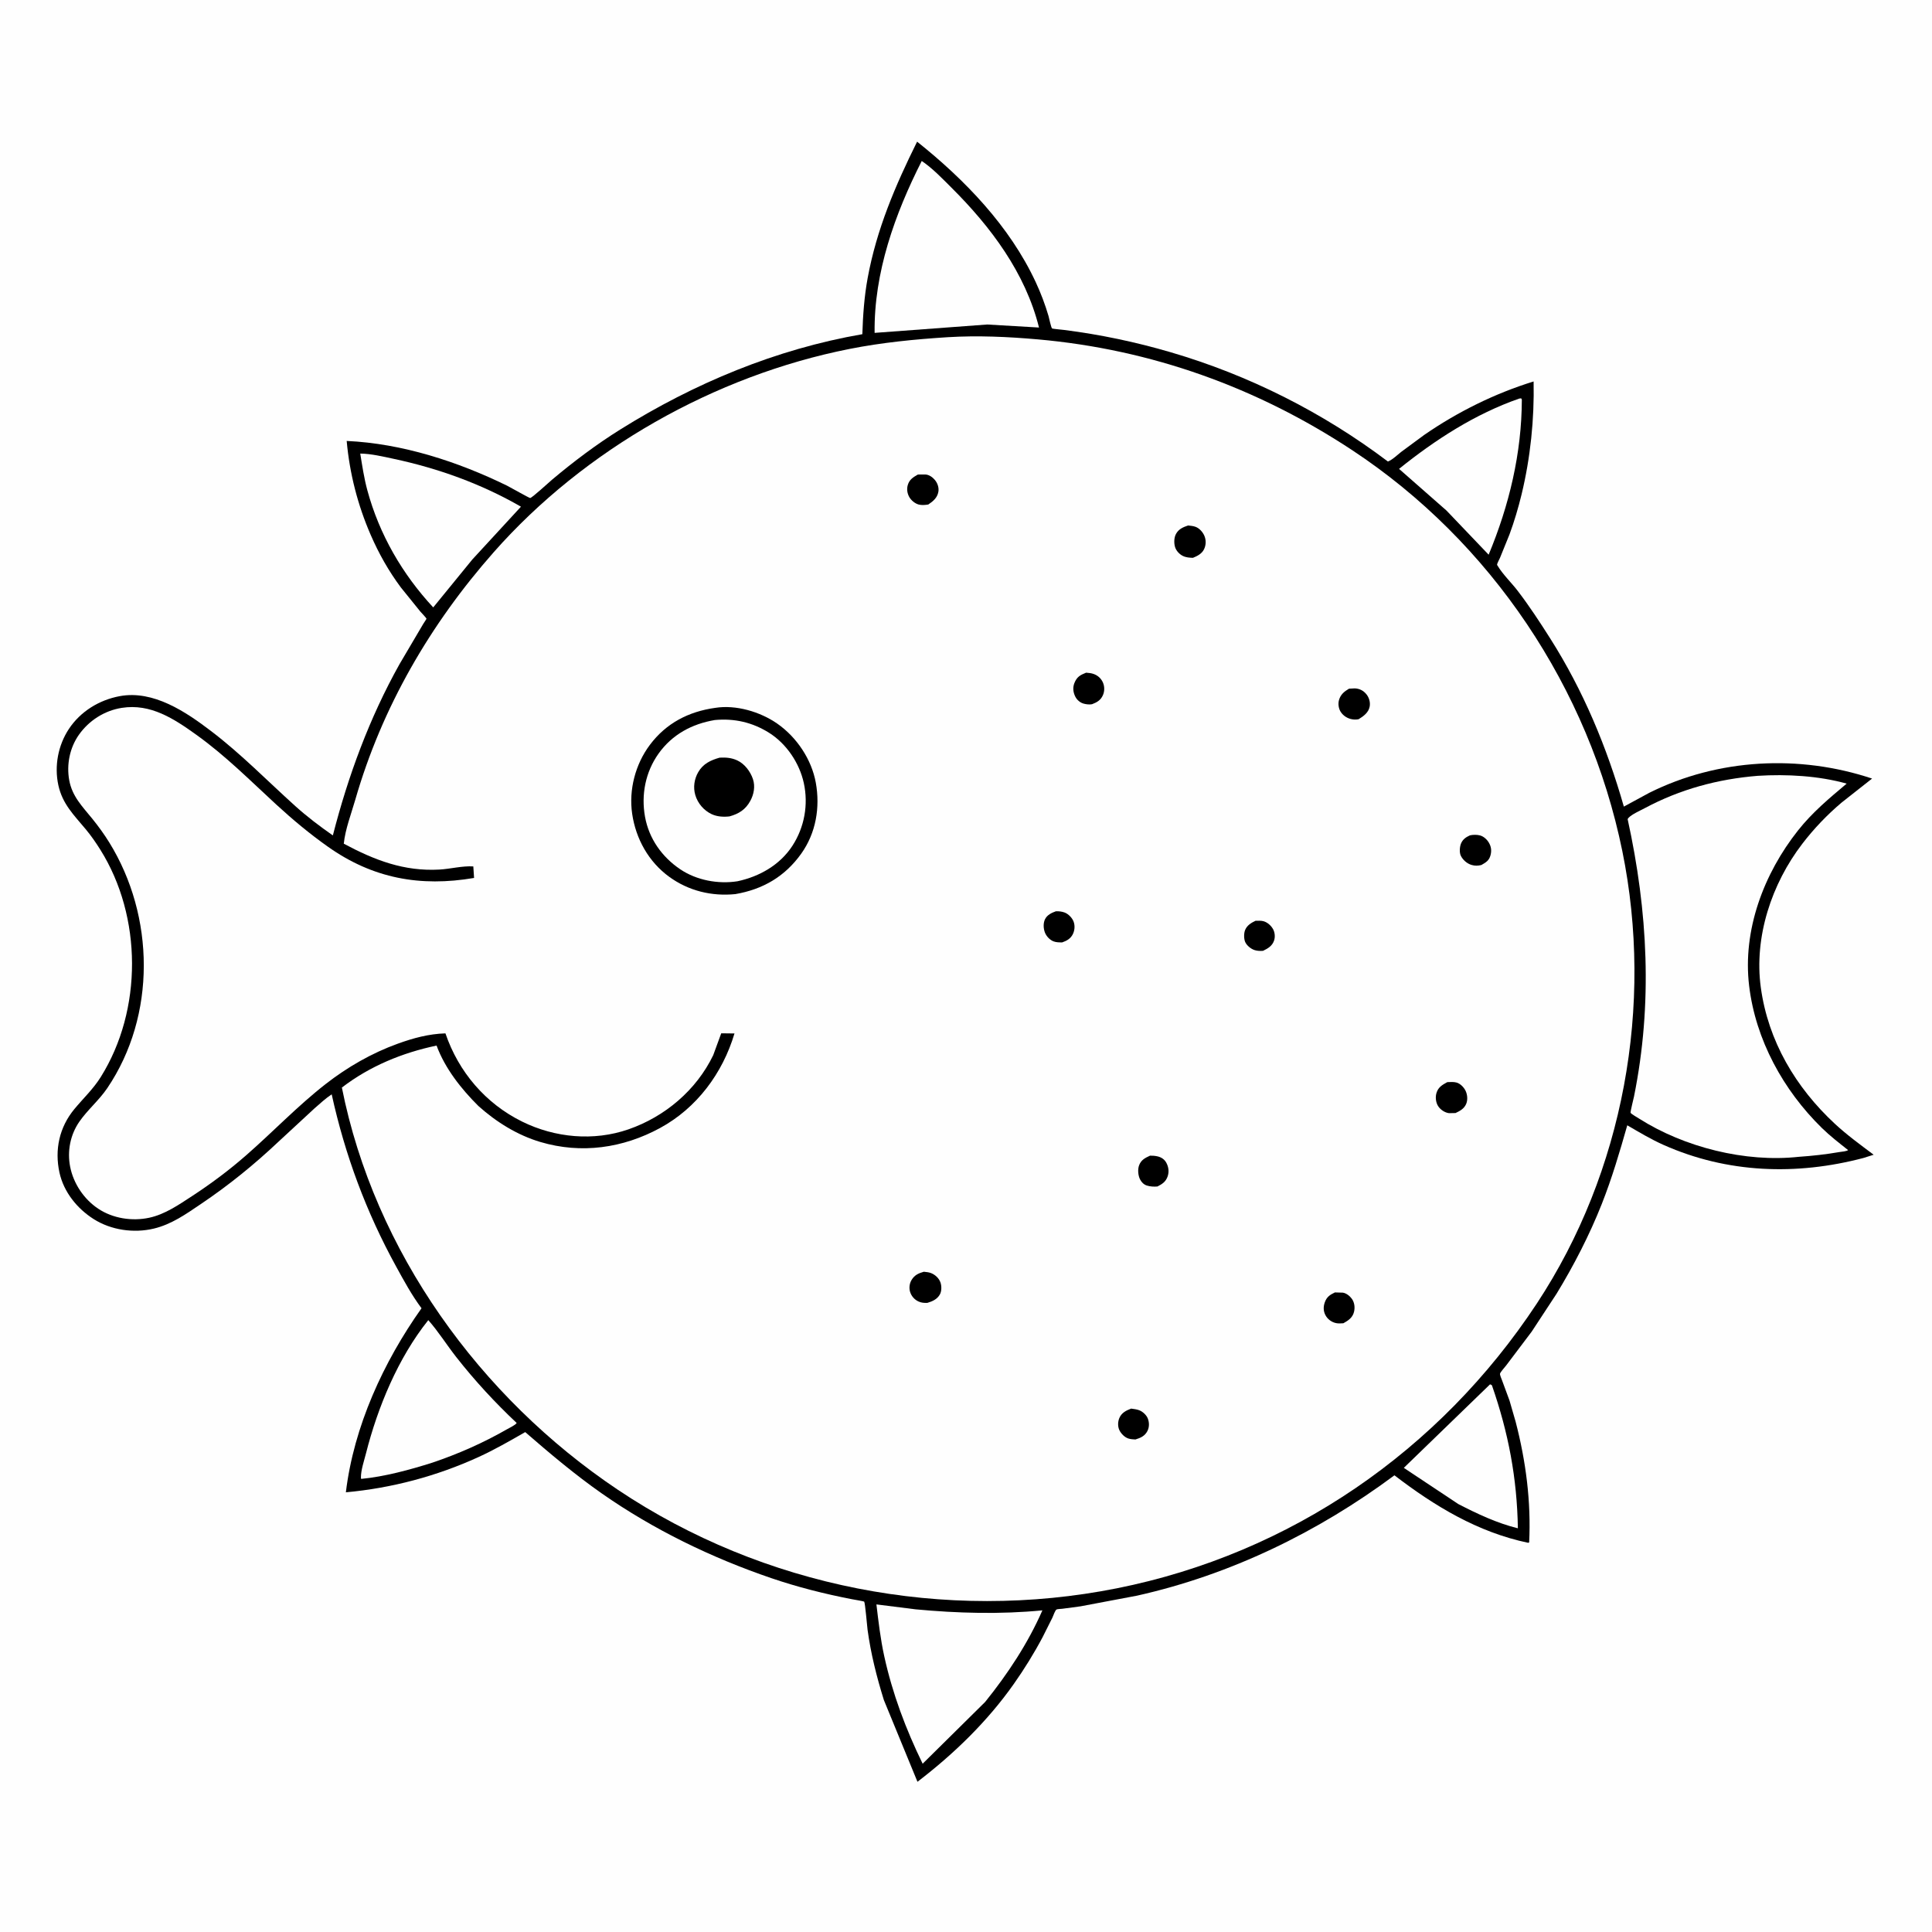 <svg version="1.1" xmlns="http://www.w3.org/2000/svg" style="display: block;" viewBox="0 0 2048 2048" width="1024" height="1024">
<path transform="translate(0,0)" fill="rgb(254,254,254)" d="M -0 -0 L 2048 0 L 2048 2048 L -0 2048 L -0 -0 z"/>
<path transform="translate(0,0)" fill="rgb(0,0,0)" d="M 972.173 150.165 C 1022.72 190.481 1070.37 239.787 1097.94 299.145 C 1103.34 310.763 1107.86 322.714 1111.48 335.005 C 1112.14 337.265 1114.07 346.964 1115.26 348.206 C 1115.59 348.544 1126.81 349.607 1128.27 349.793 C 1166.61 354.693 1203.66 362.486 1240.78 373.34 C 1323.86 397.634 1402.21 437.103 1471.26 489.235 C 1476.12 487.322 1481.17 482.285 1485.33 479.032 L 1509.75 461.014 C 1545.24 436.546 1584.52 417.088 1625.69 404.36 C 1626.51 444.378 1622.35 485.163 1612.93 524.099 C 1609.47 538.364 1605.22 552.7 1600.14 566.473 L 1590.1 591.24 C 1589.4 592.91 1586.92 597.265 1586.97 598.652 C 1586.99 599.052 1587.33 599.37 1587.54 599.714 C 1593.06 608.976 1602.3 617.771 1608.97 626.5 C 1621.21 642.512 1632.44 659.676 1643.24 676.692 C 1678.4 732.103 1703.35 792.062 1721.35 855.033 L 1748.4 840.364 C 1821.3 804.018 1907.48 799.626 1984.48 825.312 L 1952 850.908 C 1936.64 863.925 1922.82 878.421 1910.56 894.387 C 1878.02 936.765 1859.21 993.217 1866.53 1046.77 C 1874.29 1103.55 1903.49 1152.78 1945.2 1191.42 C 1958.01 1203.28 1972.22 1213.6 1986.17 1224.07 L 1975.3 1227.51 C 1904.3 1246.22 1831.06 1243.75 1763.44 1213.66 C 1750.09 1207.73 1737.59 1200.19 1724.98 1192.86 C 1716.97 1221.08 1708.72 1249.04 1697.92 1276.35 C 1685.04 1308.93 1668.3 1341.46 1650.03 1371.4 L 1623.67 1411.56 L 1596.64 1447.38 C 1595.39 1449.06 1590.45 1454.43 1590.08 1456.19 C 1589.81 1457.48 1591.65 1461.64 1592.12 1462.9 L 1600.15 1484.65 L 1606.63 1507.07 C 1617.49 1548.84 1623.12 1591.94 1620.96 1635.1 L 1619.83 1635.42 C 1566.45 1624.19 1520.95 1596.69 1478.17 1563.89 C 1397.03 1624.23 1304.31 1669.32 1205.35 1691.45 L 1145.54 1702.75 L 1126.11 1705.35 C 1124.91 1705.5 1120.9 1705.61 1119.99 1706.12 C 1118.4 1707.03 1116.44 1712.94 1115.65 1714.65 L 1105.22 1735.46 C 1096.19 1752.51 1085.85 1769.21 1074.74 1784.98 C 1046.55 1824.98 1011.28 1859.11 972.555 1888.77 L 936.921 1802.07 C 929.296 1777.49 923.108 1753.04 919.637 1727.5 C 919.083 1723.42 917.159 1699.37 916.063 1697.76 C 915.84 1697.43 904.676 1695.54 903.026 1695.22 C 874.171 1689.63 845.496 1682.41 817.656 1672.91 C 754.359 1651.31 692.722 1621.45 637.859 1583.06 C 609.454 1563.18 582.913 1540.78 556.75 1518.08 C 540.32 1527.5 524.278 1536.75 507.004 1544.64 C 462.629 1564.89 415.193 1577.47 366.636 1581.91 C 375.053 1512.07 406.487 1443.69 446.831 1386.81 C 436.433 1372.9 428.165 1357.58 419.817 1342.39 C 388.187 1284.81 365.701 1224.24 351.605 1160.05 C 345.196 1164.24 339.15 1169.92 333.35 1174.95 L 295.12 1210.32 C 269.343 1234.64 242.485 1256.41 213.091 1276.21 C 197.148 1286.95 182.013 1297.82 163.012 1302.37 C 141.821 1307.43 117.85 1304.02 99.342 1292.31 C 81.795 1281.21 67.571 1263.6 63.051 1243.04 C 57.728 1218.82 62.911 1194.91 78.776 1175.73 C 88.366 1164.13 98.741 1154.57 106.824 1141.65 C 151.262 1070.63 150.891 971.768 106.353 900.724 C 101.657 893.234 96.529 885.804 90.862 879.01 C 78.29 863.936 66.166 852.229 61.84 832.278 C 57.43 811.944 61.608 789.906 73.076 772.631 C 85.362 754.122 105.182 742.003 126.844 737.966 C 162.651 731.293 197.111 754.652 223.995 775.152 C 255.866 799.454 283.339 827.712 313.02 854.46 C 325.606 865.802 338.963 875.897 352.841 885.586 C 369.007 822.516 391.7 760.821 423.563 703.931 L 448.548 661.55 C 448.82 661.122 452.126 656.101 452.104 655.975 C 451.915 654.896 446.553 649.437 445.587 648.292 L 424.923 622.706 C 411.984 605.294 401.647 587.01 393.004 567.14 C 379.211 535.433 370.595 501.863 367.507 467.43 C 426.052 470.05 485.366 489.293 537.766 514.971 C 540.734 516.425 561.21 528.102 562.05 527.923 C 564.387 527.425 582.135 511.067 585.272 508.429 C 607.915 489.389 632.275 471.052 657.378 455.372 C 735.993 406.266 822.522 370.128 914.12 354.255 C 914.765 334.173 916.133 314.445 919.774 294.635 C 929.258 243.034 949.034 196.834 972.173 150.165 z"/>
<path transform="translate(0,0)" fill="rgb(254,254,254)" d="M 1579.46 1467.5 C 1580.66 1467.74 1579.94 1467.51 1581.5 1468.49 C 1598.98 1518.63 1608.15 1566.98 1609.01 1620.05 C 1587.04 1614.67 1565.97 1604.75 1545.95 1594.41 L 1488.1 1555.99 L 1579.46 1467.5 z"/>
<path transform="translate(0,0)" fill="rgb(254,254,254)" d="M 1610.48 422.5 L 1612.46 422.232 L 1613.21 423.5 C 1613.08 480.377 1599.8 535.726 1578.02 588.001 L 1533.39 541.259 L 1483.05 497.029 C 1521.32 466.2 1563.79 438.719 1610.48 422.5 z"/>
<path transform="translate(0,0)" fill="rgb(254,254,254)" d="M 454.009 1399.4 C 464.64 1411.4 473.597 1425.75 483.553 1438.44 C 503.126 1463.4 524.588 1486.68 547.693 1508.41 C 546.557 1510.55 539.411 1513.94 537.106 1515.26 C 511.971 1529.67 485.689 1541.22 458.262 1550.5 C 434.509 1558.03 407.661 1565.33 382.822 1567.7 L 382.592 1566.42 C 382.503 1558.45 385.989 1548.42 387.944 1540.71 C 400.395 1491.59 422.075 1439.27 454.009 1399.4 z"/>
<path transform="translate(0,0)" fill="rgb(254,254,254)" d="M 381.872 480.806 C 393.349 480.944 405.86 483.937 417.094 486.333 C 464.55 496.456 510.142 512.851 552.237 537.105 L 500.702 593.062 L 459.236 643.88 C 426.38 608.479 402.071 566.45 389.401 519.732 C 385.94 506.974 383.992 493.837 381.872 480.806 z"/>
<path transform="translate(0,0)" fill="rgb(254,254,254)" d="M 929.036 1700.74 L 970.671 1705.97 C 1015.1 1710.13 1060.53 1711.39 1104.99 1707.04 C 1089.51 1742.27 1068.33 1774.29 1044.26 1804.18 L 978.05 1869.61 C 960.208 1833.06 946.014 1795.31 937.301 1755.5 C 933.348 1737.44 931.231 1719.08 929.036 1700.74 z"/>
<path transform="translate(0,0)" fill="rgb(254,254,254)" d="M 977.082 170.65 C 988.654 178.465 998.79 189.184 1008.66 199 C 1050.29 240.409 1086.99 289.367 1101.39 347.2 L 1046.48 343.986 L 927.128 352.86 C 926.269 289.092 948.678 226.68 977.082 170.65 z"/>
<path transform="translate(0,0)" fill="rgb(254,254,254)" d="M 1863.25 822.405 C 1893.99 820.497 1927.82 822.344 1957.55 830.666 C 1938.85 846.405 1921.28 861.001 1905.99 880.282 C 1869.66 926.125 1847.07 985.983 1854.15 1045 C 1861 1102.18 1890.32 1155.62 1931.25 1195.7 C 1939.91 1204.17 1949.57 1211.64 1959.07 1219.14 C 1957.4 1220.53 1952.33 1220.79 1950 1221.2 C 1935.59 1223.69 1921.34 1225.27 1906.75 1226.28 C 1850.13 1232.45 1785.42 1216.2 1737.5 1185.76 C 1736.05 1184.84 1729.09 1180.84 1728.47 1179.59 C 1728.09 1178.81 1731.79 1163.95 1732.12 1162.32 C 1752.01 1063.89 1746.78 965.852 1725.36 868.265 L 1726.25 866.986 C 1729.9 863.084 1738.78 859.219 1743.62 856.633 C 1781.04 836.631 1821.05 825.819 1863.25 822.405 z"/>
<path transform="translate(0,0)" fill="rgb(254,254,254)" d="M 1004.74 357.436 C 1036.41 355.51 1068.49 356.961 1100.05 359.748 C 1220.37 370.375 1332.69 410.753 1433.34 477.175 C 1580.52 574.315 1684.43 729.549 1719.7 902.064 C 1753.1 1065.43 1721.11 1242.25 1629.08 1381.8 C 1526.09 1537.97 1367.91 1646.91 1184 1683.65 C 1002 1720 809.285 1682.56 654.926 1579.2 C 508.762 1481.33 396.919 1326.64 362.405 1152.85 C 391.983 1130.15 426.496 1115.97 462.784 1108.35 C 471.739 1132.64 489.001 1154.41 507.13 1172.41 C 526.034 1189.36 548.454 1203.35 572.926 1210.59 C 616.287 1223.42 660.314 1217.14 699.736 1195.71 C 738.738 1174.51 766.078 1137.53 778.578 1095.51 L 764.53 1095.35 L 756.058 1118.5 C 738.193 1155.58 704.898 1183.71 666.233 1197.14 C 629.358 1209.94 588.335 1206.12 553.508 1188.95 C 514.685 1169.82 486.066 1136.2 472.182 1095.41 C 454.46 1095.97 438.329 1100.35 421.75 1106.32 C 394.18 1116.26 368.222 1131.17 345.141 1149.18 C 315.458 1172.34 289.248 1199.92 260.916 1224.67 C 242.878 1240.43 223.85 1254.68 203.795 1267.77 C 189.627 1277.02 174.927 1287.28 158.118 1290.87 C 139.981 1294.75 119.715 1291.63 104.159 1281.31 C 88.987 1271.24 77.894 1254.66 74.365 1236.82 C 71.093 1220.27 74.505 1202.83 84.175 1188.93 C 92.957 1176.31 105.024 1166.34 113.771 1153.4 C 165.787 1076.46 164.15 971.184 115.846 893.065 C 110.45 884.339 104.383 875.977 97.932 868 C 87.362 854.93 76.516 844.345 73.37 826.98 C 70.365 810.396 73.965 792.586 83.695 778.82 C 94.339 763.76 110.775 753.263 129 750.382 C 159.725 745.524 184.481 761.934 208.322 779.041 C 239.183 801.185 265.103 827.334 292.929 852.916 C 310.306 868.892 328.222 883.82 347.499 897.476 C 395.179 931.254 445.562 940.374 502.539 930.66 L 501.732 918.447 C 490.494 917.661 477.372 921.117 465.957 921.766 C 428.305 923.906 397.128 911.824 364.422 894.356 C 365.992 878.987 372.275 862.799 376.565 847.902 C 404.849 749.704 456.026 661.635 523.433 585.272 C 619.714 476.198 757.789 398.188 900.411 369.911 C 934.841 363.085 969.761 359.641 1004.74 357.436 z"/>
<path transform="translate(0,0)" fill="rgb(0,0,0)" d="M 1330.92 976.069 C 1333.63 976.031 1336.7 975.818 1339.33 976.526 C 1343.6 977.671 1347.67 981.402 1349.67 985.257 C 1351.42 988.625 1351.81 993.206 1350.64 996.811 C 1348.73 1002.69 1344.12 1005.41 1338.85 1007.92 C 1335.66 1008.09 1333.09 1008.1 1330 1007.16 C 1326.11 1005.97 1321.6 1002.32 1319.96 998.575 C 1318.46 995.133 1318.46 989.276 1319.89 985.813 C 1321.91 980.913 1326.34 978.194 1330.92 976.069 z"/>
<path transform="translate(0,0)" fill="rgb(0,0,0)" d="M 1199.08 1493.18 C 1201.89 1493.59 1205.07 1493.92 1207.72 1494.96 C 1211.48 1496.44 1215.42 1500.1 1216.82 1503.92 C 1218.32 1508.03 1218.38 1512.76 1216.41 1516.74 C 1213.71 1522.19 1209.13 1524.23 1203.6 1525.9 C 1201.13 1525.77 1198.57 1525.66 1196.2 1524.91 C 1192.1 1523.63 1188.1 1519.51 1186.41 1515.62 C 1184.77 1511.84 1184.95 1507.05 1186.51 1503.28 C 1188.83 1497.67 1193.69 1495.17 1199.08 1493.18 z"/>
<path transform="translate(0,0)" fill="rgb(0,0,0)" d="M 1219.12 1225.04 C 1221.75 1225 1224.43 1225.2 1227 1225.79 C 1230.97 1226.71 1234.31 1228.85 1236.3 1232.48 C 1238.81 1237.08 1239.45 1242.24 1237.69 1247.2 C 1235.72 1252.72 1231.98 1255.19 1226.95 1257.72 C 1223.24 1258.06 1219.21 1257.84 1215.64 1256.7 C 1212.42 1255.67 1209.89 1253.05 1208.43 1250.05 C 1206.39 1245.87 1205.85 1239.5 1207.54 1235.15 C 1209.73 1229.49 1213.88 1227.43 1219.12 1225.04 z"/>
<path transform="translate(0,0)" fill="rgb(0,0,0)" d="M 1119.33 965.975 C 1122.3 965.868 1125.7 966.245 1128.5 967.292 C 1132.58 968.821 1136.7 973.082 1138.14 977.175 C 1139.63 981.394 1139.22 986.289 1137.24 990.274 C 1134.83 995.093 1130.83 997.272 1125.95 998.985 C 1122.91 998.962 1119.74 999.012 1116.86 997.916 C 1112.77 996.355 1109.12 992.429 1107.59 988.342 C 1106.02 984.149 1105.75 978.476 1107.79 974.375 C 1110.08 969.77 1114.77 967.632 1119.33 965.975 z"/>
<path transform="translate(0,0)" fill="rgb(0,0,0)" d="M 972.987 503.02 L 981 502.987 C 984.989 503.216 988.629 505.895 991.098 508.883 C 993.855 512.219 995.463 516.896 994.727 521.237 C 993.641 527.647 989.127 531.397 984.009 534.804 C 980.682 535.32 977.187 535.704 973.877 534.836 C 969.928 533.8 965.897 530.429 963.892 526.906 C 961.715 523.081 961.038 518.525 962.244 514.281 C 963.923 508.369 967.913 505.945 972.987 503.02 z"/>
<path transform="translate(0,0)" fill="rgb(0,0,0)" d="M 1415.05 1370.03 L 1423.5 1370.27 C 1427.22 1370.84 1430.96 1373.88 1433.08 1376.87 C 1435.87 1380.82 1436.46 1386.11 1435.29 1390.74 C 1433.76 1396.83 1429.22 1399.83 1424.04 1402.7 C 1421.4 1402.86 1418.6 1403.09 1416 1402.49 C 1411.22 1401.38 1407.1 1398.23 1404.88 1393.84 C 1402.75 1389.6 1402.75 1385.13 1404.27 1380.72 C 1406.26 1374.91 1409.68 1372.57 1415.05 1370.03 z"/>
<path transform="translate(0,0)" fill="rgb(0,0,0)" d="M 1429.97 730.05 L 1436 729.714 C 1441.15 729.884 1445.35 732.057 1448.54 736.066 C 1451.36 739.611 1452.75 744.507 1451.91 749 C 1450.71 755.384 1445.36 759.26 1440.2 762.395 C 1437.86 762.82 1435.94 762.893 1433.58 762.522 C 1428.62 761.741 1424.1 758.996 1421.3 754.761 C 1418.96 751.222 1418.22 746.116 1419.4 742.052 C 1421.11 736.134 1424.88 733.087 1429.97 730.05 z"/>
<path transform="translate(0,0)" fill="rgb(0,0,0)" d="M 1558.21 885.5 C 1561.49 884.774 1565.68 884.712 1568.95 885.599 C 1572.79 886.645 1576.27 889.874 1578.26 893.255 C 1580.81 897.581 1581.28 901.858 1579.99 906.668 C 1578.5 912.24 1575.1 914.266 1570.28 916.963 C 1566.44 917.841 1563.7 917.974 1559.89 916.863 C 1555.13 915.473 1550.63 911.538 1548.5 907.058 C 1546.87 903.637 1547.32 897.528 1548.75 894.125 C 1550.61 889.693 1553.98 887.398 1558.21 885.5 z"/>
<path transform="translate(0,0)" fill="rgb(0,0,0)" d="M 1151.31 713.073 C 1154.16 713.288 1156.97 713.532 1159.66 714.564 C 1164.11 716.274 1167.48 719.466 1169.31 723.886 C 1171 727.998 1170.93 733.033 1169.07 737.084 C 1166.68 742.325 1162.77 744.54 1157.59 746.5 C 1154.83 747.026 1151.49 746.635 1148.79 745.898 C 1144.95 744.849 1141.64 742.008 1139.86 738.465 C 1137.57 733.893 1136.99 728.882 1138.9 724.064 C 1141.5 717.506 1145.05 715.577 1151.31 713.073 z"/>
<path transform="translate(0,0)" fill="rgb(0,0,0)" d="M 979.265 1348.11 C 981.746 1348.38 984.429 1348.57 986.775 1349.46 C 991.231 1351.15 995.382 1354.95 996.949 1359.5 C 998.212 1363.17 998.262 1368.64 996.346 1372.1 C 993.46 1377.32 988.369 1379.5 982.955 1381.13 C 979.586 1381.19 976.771 1381.06 973.657 1379.63 C 969.431 1377.7 966.18 1374.03 964.776 1369.59 C 963.494 1365.53 964.023 1360.67 966.197 1357 C 969.37 1351.65 973.499 1349.77 979.265 1348.11 z"/>
<path transform="translate(0,0)" fill="rgb(0,0,0)" d="M 1534.2 1147.1 C 1537.31 1147.01 1541.01 1146.68 1544.02 1147.55 C 1548.13 1148.74 1551.87 1152.66 1553.64 1156.45 C 1555.54 1160.52 1555.98 1165.91 1554.24 1170.11 C 1552.1 1175.24 1547.7 1177.63 1542.91 1179.87 L 1536 1180 C 1531.47 1179.46 1526.61 1176.12 1524.28 1172.23 C 1521.97 1168.38 1521.43 1162.98 1522.69 1158.7 C 1524.53 1152.43 1528.87 1150.03 1534.2 1147.1 z"/>
<path transform="translate(0,0)" fill="rgb(0,0,0)" d="M 1259.45 557.03 C 1262.05 557.32 1264.86 557.547 1267.32 558.459 C 1271.34 559.943 1274.8 563.795 1276.53 567.623 C 1278.6 572.215 1278.56 577.475 1276.42 582.044 C 1274.14 586.944 1269.31 589.407 1264.55 591.318 C 1260.8 591.211 1257.15 590.946 1253.73 589.229 C 1250.14 587.428 1246.78 583.789 1245.61 579.907 C 1244.35 575.708 1244.47 569.848 1246.63 565.935 C 1249.47 560.808 1254.14 558.779 1259.45 557.03 z"/>
<path transform="translate(0,0)" fill="rgb(0,0,0)" d="M 758.161 750.362 C 780.146 746.858 805.861 754.499 823.887 767.045 C 844.501 781.393 860.328 804.932 864.797 829.752 C 869.501 855.884 864.965 883.045 849.319 904.951 C 831.949 929.272 808.539 942.818 779.458 947.789 C 754.499 950.29 730.009 944.391 709.539 929.557 C 687.597 913.655 674.014 889.237 670.124 862.665 C 666.408 837.283 673.495 810.184 688.823 789.692 C 706.134 766.548 730.009 754.276 758.161 750.362 z"/>
<path transform="translate(0,0)" fill="rgb(254,254,254)" d="M 757.732 763.263 C 778.475 761.327 797.576 765.689 815.235 776.78 C 833.666 788.357 847.408 808.776 852.062 830 C 857.08 852.888 852.758 876.887 840.004 896.549 C 826.805 916.898 804.978 929.234 781.768 934.173 C 761.308 937.407 738.331 933.13 721.068 921.473 C 701.731 908.415 687.963 889.073 683.761 865.908 C 679.493 842.379 684.216 818.346 698.076 798.884 C 712.546 778.567 733.527 767.339 757.732 763.263 z"/>
<path transform="translate(0,0)" fill="rgb(0,0,0)" d="M 762.849 803.143 C 769.574 802.822 775.274 803.207 781.5 806.051 C 789.279 809.605 795.495 817.89 798.151 825.896 C 800.716 833.625 799.151 842.039 795.326 849.017 C 790.242 858.289 783.18 862.644 773.33 865.407 C 767.012 866.159 760.1 865.752 754.282 862.992 C 746.058 859.092 739.65 851.578 737.064 842.845 C 734.63 834.624 735.916 825.876 740.156 818.5 C 745.306 809.542 753.406 805.824 762.849 803.143 z"/>
</svg>